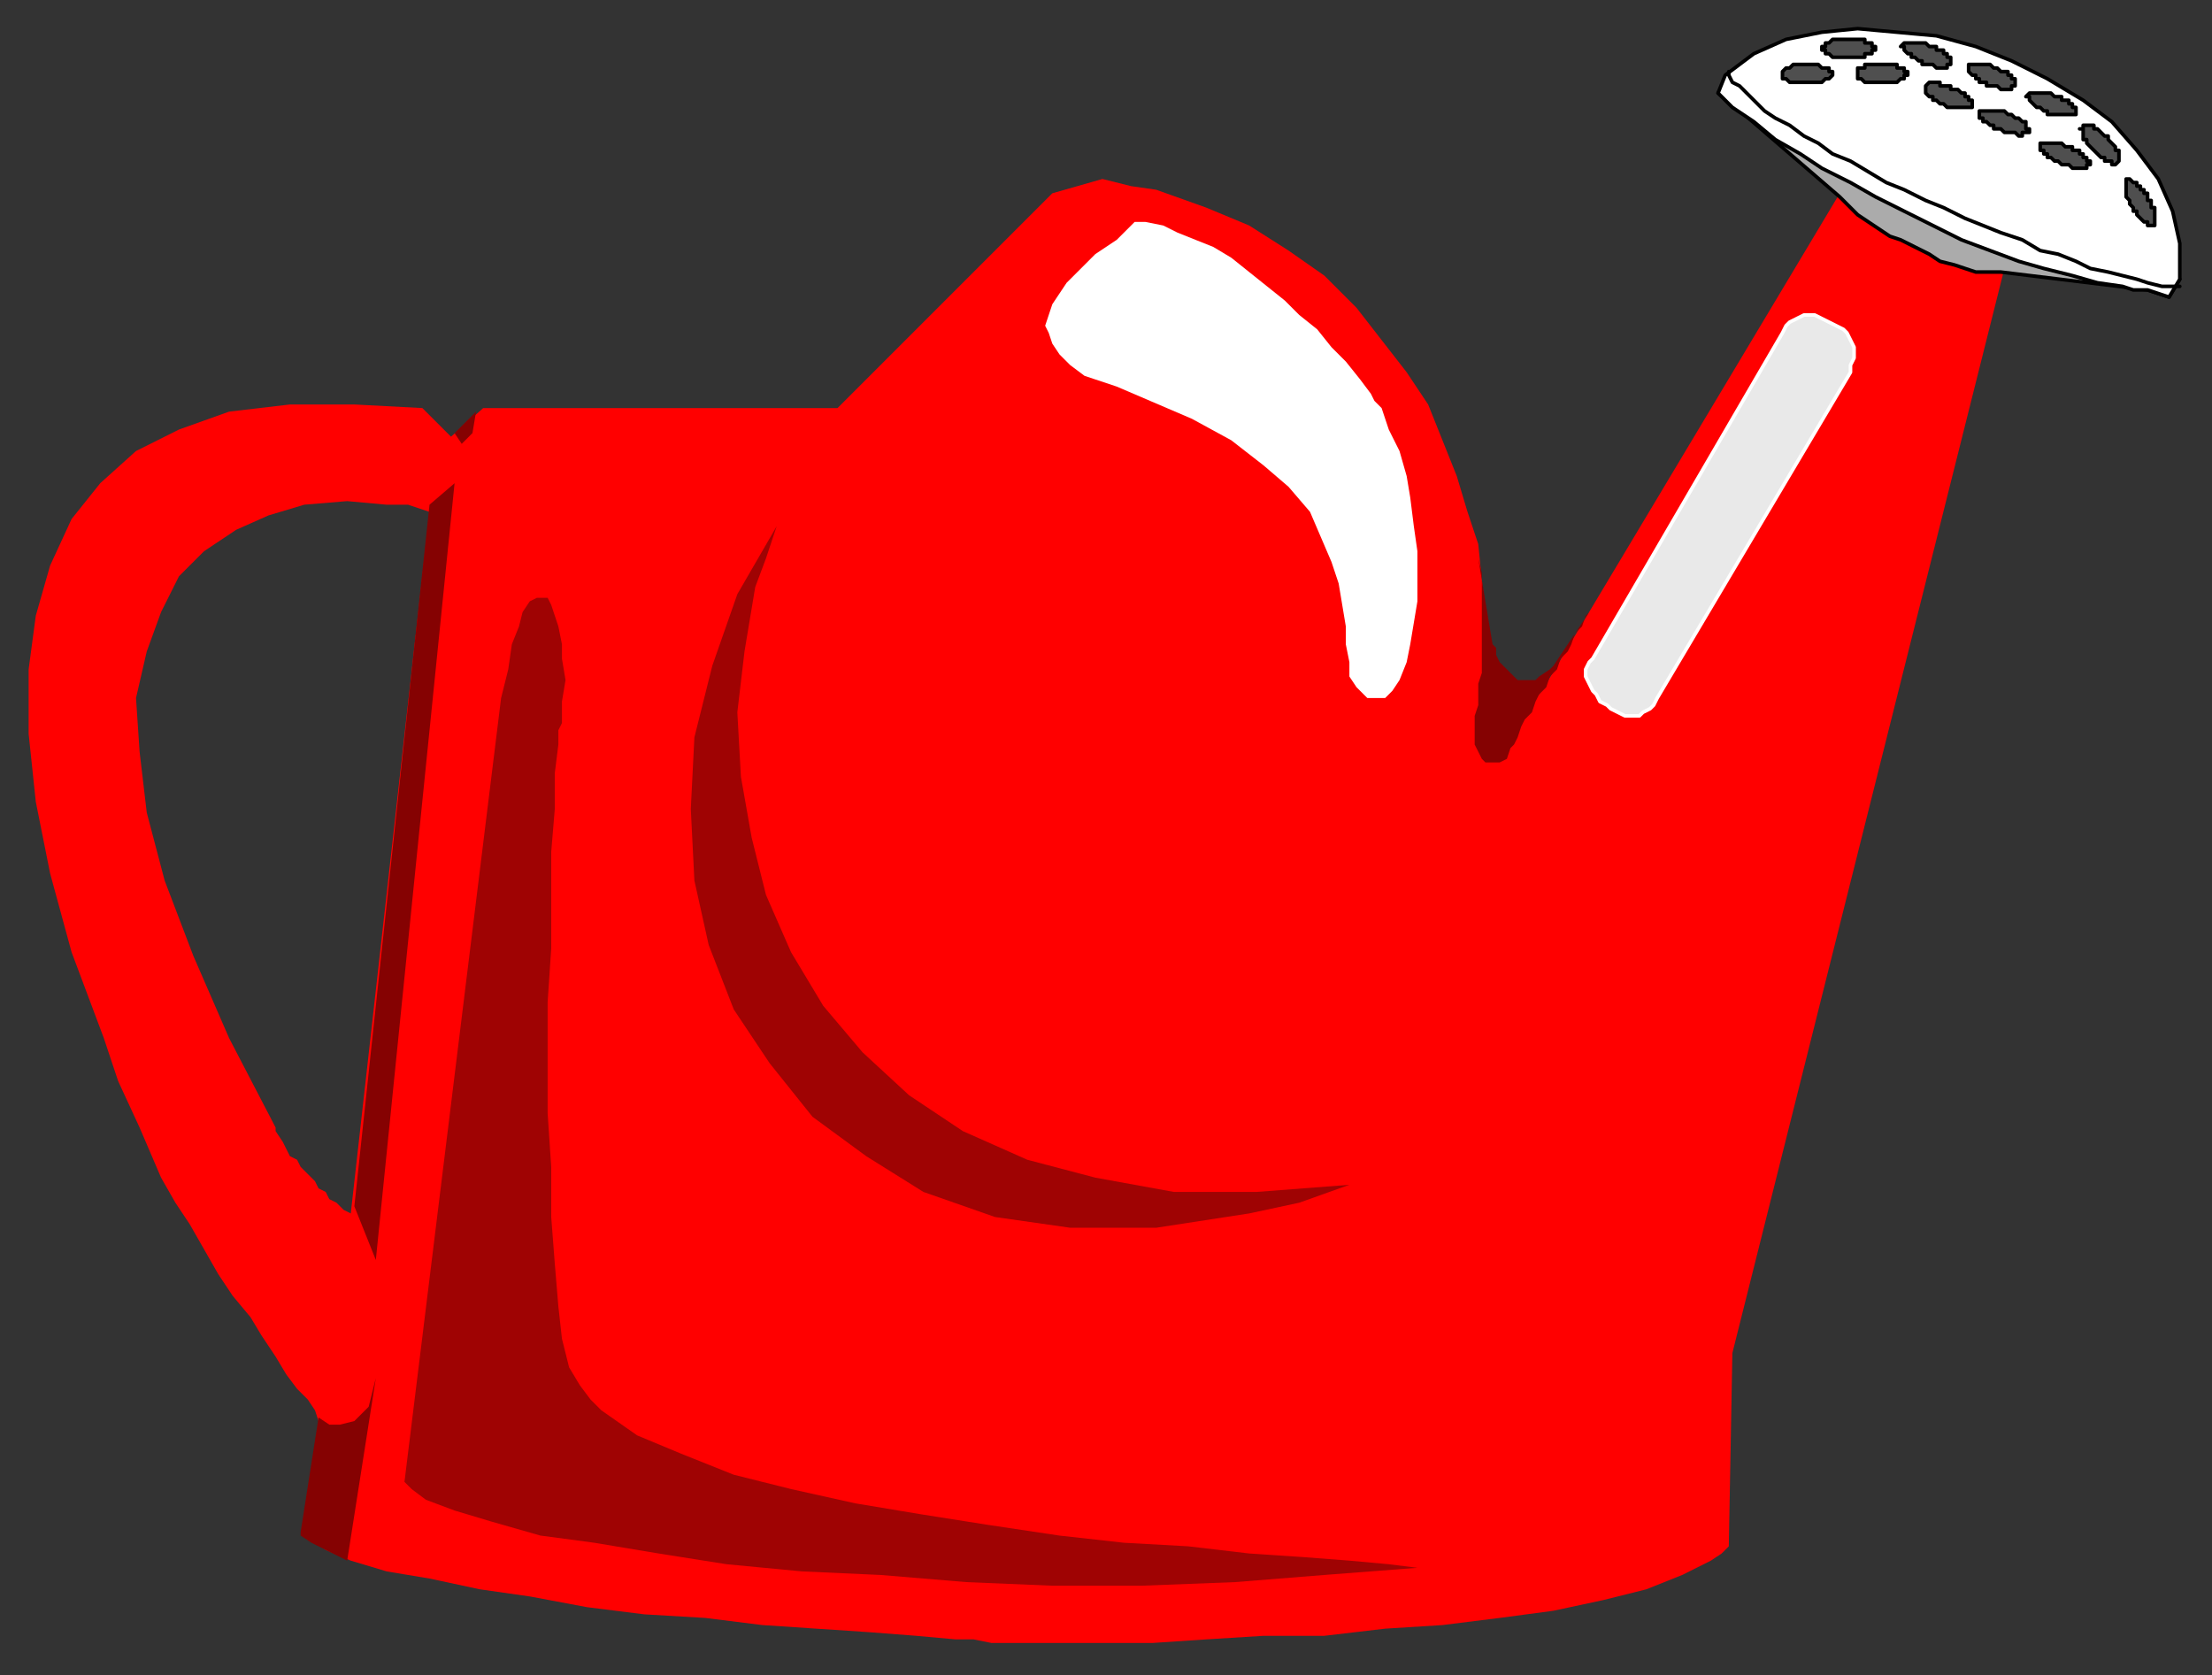 <?xml version="1.0" encoding="UTF-8" standalone="no"?>
<svg
   xmlns:dc="http://purl.org/dc/elements/1.1/"
   xmlns:cc="http://creativecommons.org/ns#"
   xmlns:rdf="http://www.w3.org/1999/02/22-rdf-syntax-ns#"
   xmlns:svg="http://www.w3.org/2000/svg"
   xmlns="http://www.w3.org/2000/svg"
   xmlns:sodipodi="http://sodipodi.sourceforge.net/DTD/sodipodi-0.dtd"
   xmlns:inkscape="http://www.inkscape.org/namespaces/inkscape"
   version="1.0"
   width="163.512mm"
   height="123.825mm"
   id="svg53"
   sodipodi:docname="WCAN003.WMF">
  <rect width="100%" height="100%" fill="#333333" stroke="none"/>
  <sodipodi:namedview
     pagecolor="#ffffff"
     bordercolor="#666666"
     borderopacity="1"
     objecttolerance="10"
     gridtolerance="10"
     guidetolerance="10"
     inkscape:pageopacity="0"
     inkscape:pageshadow="2"
     inkscape:window-width="640"
     inkscape:window-height="480"
     id="namedview55" />
  <defs
     id="defs3">
    <pattern
       id="WMFhbasepattern"
       patternUnits="userSpaceOnUse"
       width="6"
       height="6"
       x="0"
       y="0" />
  </defs>
  <path
     style="fill:#ff0000;fill-rule:evenodd;fill-opacity:1;stroke:none;"
     d="  M 77,315   L 77,316   L 79,319   L 80,321   L 81,323   L 83,324   L 84,326   L 86,328   L 88,330   L 89,332   L 91,333   L 92,335   L 94,336   L 95,337   L 96,338   L 98,339   L 120,143   L 114,141   L 108,141   L 97,140   L 85,141   L 75,144   L 66,148   L 57,154   L 50,161   L 45,171   L 41,182   L 38,195   L 39,210   L 41,227   L 46,246   L 54,267   L 64,290   L 77,315   L 39,315   L 33,302   L 29,290   L 20,266   L 14,244   L 10,224   L 8,205   L 8,187   L 10,172   L 14,158   L 20,145   L 28,135   L 38,126   L 50,120   L 64,115   L 81,113   L 99,113   L 118,114   L 126,122   L 135,114   L 234,114   L 294,54   L 308,50   L 316,52   L 323,53   L 337,58   L 349,63   L 360,70   L 370,77   L 379,86   L 386,95   L 393,104   L 399,113   L 403,123   L 407,133   L 410,143   L 413,152   L 414,162   L 415,170   L 415,178   L 415,180   L 415,181   L 416,184   L 416,187   L 417,189   L 418,191   L 419,193   L 420,194   L 421,195   L 423,195   L 424,196   L 426,196   L 427,195   L 428,195   L 430,194   L 431,192   L 432,191   L 514,54   L 560,75   L 484,378   L 483,432   L 481,434   L 478,436   L 470,440   L 460,444   L 448,447   L 434,450   L 419,452   L 403,454   L 387,455   L 370,457   L 353,457   L 337,458   L 322,459   L 308,459   L 295,459   L 285,459   L 277,459   L 272,458   L 267,458   L 256,457   L 243,456   L 228,455   L 213,454   L 197,452   L 180,451   L 164,449   L 148,446   L 134,444   L 120,441   L 108,439   L 98,436   L 91,433   L 87,430   L 85,427   L 89,398   L 89,397   L 88,394   L 86,391   L 83,388   L 80,384   L 77,379   L 73,373   L 70,368   L 65,362   L 61,356   L 57,349   L 53,342   L 49,336   L 45,329   L 42,322   L 39,315   L 77,315  z "
     id="path5" />
  <path
     style="fill:#850202;fill-rule:evenodd;fill-opacity:1;stroke:none;"
     d="  M 84,428   L 89,396   L 92,398   L 95,398   L 99,397   L 103,393   L 105,385   L 97,436   L 91,433   L 87,431   L 84,429   L 84,428  z "
     id="path7" />
  <path
     style="fill:#850202;fill-rule:evenodd;fill-opacity:1;stroke:none;"
     d="  M 120,141   L 127,135   L 105,352   L 99,337   L 120,141  z "
     id="path9" />
  <path
     style="fill:#850202;fill-rule:evenodd;fill-opacity:1;stroke:none;"
     d="  M 127,121   L 129,124   L 132,121   L 133,115   L 127,121  z "
     id="path11" />
  <path
     style="fill:#9f0303;fill-rule:evenodd;fill-opacity:1;stroke:none;"
     d="  M 157,202   L 156,204   L 156,208   L 155,216   L 155,226   L 154,238   L 154,251   L 154,265   L 153,280   L 153,296   L 153,311   L 154,326   L 154,340   L 155,353   L 156,365   L 157,374   L 159,382   L 162,387   L 165,391   L 168,394   L 178,401   L 190,406   L 205,412   L 221,416   L 239,420   L 257,423   L 276,426   L 296,429   L 314,431   L 332,432   L 349,434   L 364,435   L 377,436   L 388,437   L 396,438   L 383,439   L 370,440   L 345,442   L 319,443   L 294,443   L 270,442   L 246,440   L 224,439   L 203,437   L 184,434   L 166,431   L 151,429   L 137,425   L 127,422   L 119,419   L 115,416   L 113,414   L 140,195   L 141,191   L 142,187   L 143,180   L 145,175   L 146,171   L 148,168   L 150,167   L 151,167   L 153,167   L 154,169   L 155,172   L 156,175   L 157,180   L 157,184   L 158,190   L 157,196   L 157,202  z "
     id="path13" />
  <path
     style="fill:#9f0303;fill-rule:evenodd;fill-opacity:1;stroke:none;"
     d="  M 217,147   L 214,156   L 211,164   L 208,182   L 206,199   L 207,217   L 210,234   L 214,250   L 221,266   L 230,281   L 241,294   L 254,306   L 269,316   L 287,324   L 306,329   L 328,333   L 351,333   L 377,331   L 363,336   L 349,339   L 323,343   L 299,343   L 278,340   L 258,333   L 242,323   L 227,312   L 215,297   L 205,282   L 198,264   L 194,246   L 193,226   L 194,206   L 199,186   L 206,166   L 217,147  z "
     id="path15" />
  <path
     style="fill:#850202;fill-rule:evenodd;fill-opacity:1;stroke:none;"
     d="  M 413,156   L 417,180   L 418,181   L 418,183   L 419,185   L 420,186   L 422,188   L 424,190   L 425,190   L 427,190   L 428,190   L 429,190   L 430,189   L 433,187   L 434,186   L 444,171   L 443,172   L 442,175   L 440,177   L 439,180   L 438,182   L 436,184   L 435,187   L 433,189   L 432,192   L 430,194   L 429,196   L 428,199   L 426,201   L 425,203   L 424,206   L 423,208   L 422,209   L 421,212   L 419,213   L 417,213   L 415,213   L 414,212   L 413,210   L 412,208   L 412,206   L 412,205   L 412,203   L 412,200   L 413,197   L 413,194   L 413,191   L 414,188   L 414,185   L 414,182   L 414,179   L 414,176   L 414,173   L 414,169   L 414,166   L 414,163   L 414,160   L 413,156  z "
     id="path17" />
  <path
     style="fill:#ababab;fill-rule:evenodd;fill-opacity:1;stroke:#000000;stroke-width:1px;stroke-linecap:round;stroke-linejoin:round;stroke-miterlimit:4;stroke-dasharray:none;stroke-opacity:1;"
     d="  M 514,55   L 485,30   L 480,26   L 483,21   L 609,78   L 606,83   L 600,81   L 559,76   L 558,76   L 555,76   L 552,76   L 549,75   L 546,74   L 542,73   L 539,71   L 535,69   L 531,67   L 528,66   L 525,64   L 522,62   L 519,60   L 517,58   L 515,56   L 514,55  z "
     id="path19" />
  <path
     style="fill:#ffffff;fill-rule:evenodd;fill-opacity:1;stroke:none;"
     d="  M 317,62   L 316,63   L 312,67   L 309,69   L 306,71   L 303,74   L 301,76   L 298,79   L 296,82   L 294,85   L 293,88   L 292,91   L 293,93   L 294,96   L 296,99   L 299,102   L 303,105   L 312,108   L 319,111   L 333,117   L 344,123   L 353,130   L 360,136   L 366,143   L 369,150   L 372,157   L 374,163   L 375,169   L 376,175   L 376,180   L 377,185   L 377,189   L 379,192   L 381,194   L 382,195   L 384,195   L 387,195   L 389,193   L 391,190   L 393,185   L 394,180   L 395,174   L 396,168   L 396,161   L 396,154   L 395,147   L 394,139   L 393,133   L 391,126   L 388,120   L 386,114   L 384,112   L 383,110   L 380,106   L 376,101   L 372,97   L 368,92   L 363,88   L 359,84   L 354,80   L 349,76   L 344,72   L 339,69   L 334,67   L 329,65   L 325,63   L 320,62   L 317,62  z "
     id="path21" />
  <path
     style="fill:#e9e9e9;fill-rule:evenodd;fill-opacity:1;stroke:#ffffff;stroke-width:1px;stroke-linecap:round;stroke-linejoin:round;stroke-miterlimit:4;stroke-dasharray:none;stroke-opacity:1;"
     d="  M 445,184   L 498,93   L 499,91   L 500,90   L 502,89   L 504,88   L 505,88   L 507,88   L 509,89   L 511,90   L 513,91   L 515,92   L 516,93   L 517,95   L 518,97   L 518,99   L 518,100   L 517,102   L 517,104   L 463,195   L 462,197   L 461,198   L 459,199   L 458,200   L 456,200   L 454,200   L 452,199   L 450,198   L 449,197   L 447,196   L 446,194   L 445,193   L 444,191   L 443,189   L 443,187   L 444,185   L 445,184  z "
     id="path23" />
  <path
     style="fill:#ffffff;fill-rule:evenodd;fill-opacity:1;stroke:#000000;stroke-width:1px;stroke-linecap:round;stroke-linejoin:round;stroke-miterlimit:4;stroke-dasharray:none;stroke-opacity:1;"
     d="  M 484,30   L 480,26   L 482,21   L 486,18   L 490,15   L 499,11   L 509,9   L 519,8   L 530,9   L 541,10   L 552,13   L 562,17   L 572,22   L 582,28   L 590,34   L 597,42   L 603,50   L 607,59   L 609,68   L 609,78   L 606,83   L 600,81   L 596,81   L 593,80   L 586,79   L 579,77   L 571,75   L 564,73   L 556,70   L 548,67   L 540,63   L 532,59   L 524,55   L 517,51   L 509,47   L 503,43   L 496,39   L 490,34   L 484,30  z "
     id="path25" />
  <path
     style="fill:none;stroke:#000000;stroke-width:1px;stroke-linecap:round;stroke-linejoin:round;stroke-miterlimit:4;stroke-dasharray:none;stroke-opacity:1;"
     d="  M 483,20   L 483,21   L 484,23   L 486,24   L 488,26   L 490,28   L 493,31   L 496,33   L 500,35   L 504,38   L 508,40   L 512,43   L 517,45   L 522,48   L 527,51   L 532,53   L 538,56   L 543,58   L 549,61   L 554,63   L 559,65   L 565,67   L 570,70   L 575,71   L 580,73   L 584,75   L 589,76   L 593,77   L 597,78   L 600,79   L 604,80   L 606,80   L 609,80  "
     id="path27" />
  <path
     style="fill:#4f4f4f;fill-rule:evenodd;fill-opacity:1;stroke:#000000;stroke-width:1px;stroke-linecap:round;stroke-linejoin:round;stroke-miterlimit:4;stroke-dasharray:none;stroke-opacity:1;"
     d="  M 526,18   L 526,18   L 526,18   L 527,18   L 527,18   L 528,18   L 529,18   L 529,18   L 530,18   L 530,19   L 531,19   L 531,19   L 532,19   L 532,19   L 532,20   L 533,20   L 533,20   L 533,21   L 533,21   L 533,21   L 533,21   L 533,21   L 532,21   L 532,22   L 532,22   L 531,22   L 531,22   L 530,23   L 530,23   L 529,23   L 529,23   L 528,23   L 527,23   L 527,23   L 526,23   L 526,23   L 525,23   L 524,23   L 524,23   L 523,23   L 523,23   L 522,23   L 521,23   L 521,23   L 520,22   L 520,22   L 520,22   L 519,22   L 519,21   L 519,21   L 519,21   L 519,21   L 519,21   L 519,20   L 519,20   L 519,20   L 519,20   L 519,19   L 520,19   L 520,19   L 520,19   L 521,19   L 521,18   L 522,18   L 523,18   L 523,18   L 524,18   L 524,18   L 526,18  z "
     id="path29" />
  <path
     style="fill:#4f4f4f;fill-rule:evenodd;fill-opacity:1;stroke:#000000;stroke-width:1px;stroke-linecap:round;stroke-linejoin:round;stroke-miterlimit:4;stroke-dasharray:none;stroke-opacity:1;"
     d="  M 505,18   L 505,18   L 505,18   L 506,18   L 506,18   L 507,18   L 508,18   L 508,18   L 509,19   L 509,19   L 510,19   L 510,19   L 511,19   L 511,20   L 511,20   L 512,20   L 512,20   L 512,21   L 512,21   L 512,21   L 512,21   L 512,21   L 511,22   L 511,22   L 511,22   L 510,22   L 510,22   L 509,23   L 509,23   L 508,23   L 508,23   L 507,23   L 506,23   L 506,23   L 505,23   L 505,23   L 504,23   L 504,23   L 503,23   L 502,23   L 502,23   L 501,23   L 500,23   L 500,23   L 499,22   L 499,22   L 499,22   L 498,22   L 498,22   L 498,21   L 498,21   L 498,21   L 498,21   L 498,21   L 498,20   L 498,20   L 498,20   L 498,20   L 499,19   L 499,19   L 499,19   L 500,19   L 500,19   L 501,18   L 502,18   L 502,18   L 503,18   L 504,18   L 505,18  z "
     id="path31" />
  <path
     style="fill:#4f4f4f;fill-rule:evenodd;fill-opacity:1;stroke:#000000;stroke-width:1px;stroke-linecap:round;stroke-linejoin:round;stroke-miterlimit:4;stroke-dasharray:none;stroke-opacity:1;"
     d="  M 516,11   L 516,11   L 517,11   L 517,11   L 518,11   L 519,11   L 519,11   L 520,11   L 521,11   L 521,12   L 522,12   L 522,12   L 523,12   L 523,12   L 523,13   L 523,13   L 523,13   L 524,13   L 524,13   L 524,14   L 523,14   L 523,14   L 523,14   L 523,15   L 523,15   L 522,15   L 522,15   L 521,15   L 521,16   L 520,16   L 519,16   L 519,16   L 518,16   L 517,16   L 516,16   L 516,16   L 516,16   L 515,16   L 515,16   L 514,16   L 513,16   L 513,16   L 512,16   L 511,15   L 511,15   L 510,15   L 510,15   L 510,15   L 510,14   L 509,14   L 509,14   L 509,13   L 509,13   L 509,13   L 509,13   L 509,13   L 510,13   L 510,12   L 510,12   L 510,12   L 511,12   L 511,12   L 512,11   L 513,11   L 513,11   L 514,11   L 515,11   L 515,11   L 516,11  z "
     id="path33" />
  <path
     style="fill:#4f4f4f;fill-rule:evenodd;fill-opacity:1;stroke:#000000;stroke-width:1px;stroke-linecap:round;stroke-linejoin:round;stroke-miterlimit:4;stroke-dasharray:none;stroke-opacity:1;"
     d="  M 545,24   L 545,24   L 545,25   L 546,25   L 547,25   L 547,25   L 548,26   L 548,26   L 549,26   L 549,27   L 550,27   L 550,28   L 550,28   L 551,28   L 551,28   L 551,29   L 551,29   L 551,29   L 551,29   L 551,30   L 551,30   L 550,30   L 550,30   L 550,30   L 549,30   L 549,30   L 549,30   L 548,30   L 547,30   L 547,30   L 546,30   L 546,30   L 545,30   L 544,30   L 543,29   L 543,29   L 543,29   L 542,29   L 542,29   L 541,28   L 541,28   L 540,28   L 540,27   L 539,27   L 539,27   L 538,26   L 538,26   L 538,25   L 538,25   L 538,25   L 538,25   L 538,24   L 538,24   L 538,24   L 538,24   L 538,24   L 538,24   L 539,23   L 539,23   L 539,23   L 540,23   L 540,23   L 541,23   L 542,23   L 542,24   L 543,24   L 544,24   L 544,24   L 545,24  z "
     id="path35" />
  <path
     style="fill:#4f4f4f;fill-rule:evenodd;fill-opacity:1;stroke:#000000;stroke-width:1px;stroke-linecap:round;stroke-linejoin:round;stroke-miterlimit:4;stroke-dasharray:none;stroke-opacity:1;"
     d="  M 561,32   L 561,32   L 561,32   L 562,32   L 562,32   L 563,33   L 564,33   L 564,33   L 565,34   L 565,34   L 566,34   L 566,35   L 566,35   L 566,35   L 566,36   L 567,36   L 567,36   L 567,37   L 567,37   L 566,37   L 566,37   L 566,37   L 566,37   L 566,37   L 565,37   L 565,38   L 564,38   L 564,38   L 563,37   L 563,37   L 562,37   L 561,37   L 561,37   L 560,37   L 559,36   L 559,36   L 559,36   L 558,36   L 557,36   L 557,35   L 556,35   L 556,35   L 555,34   L 555,34   L 554,34   L 554,33   L 554,33   L 553,33   L 553,32   L 553,32   L 553,32   L 553,31   L 553,31   L 553,31   L 553,31   L 554,31   L 554,31   L 554,31   L 555,31   L 555,31   L 556,31   L 556,31   L 557,31   L 557,31   L 558,31   L 558,31   L 559,31   L 560,31   L 561,32  z "
     id="path37" />
  <path
     style="fill:#4f4f4f;fill-rule:evenodd;fill-opacity:1;stroke:#000000;stroke-width:1px;stroke-linecap:round;stroke-linejoin:round;stroke-miterlimit:4;stroke-dasharray:none;stroke-opacity:1;"
     d="  M 578,41   L 578,41   L 578,41   L 579,41   L 579,42   L 580,42   L 581,42   L 581,43   L 582,43   L 582,43   L 582,44   L 583,44   L 583,44   L 583,45   L 584,45   L 584,45   L 584,45   L 584,46   L 584,46   L 584,46   L 583,46   L 583,46   L 583,47   L 583,47   L 582,47   L 582,47   L 581,47   L 581,47   L 580,47   L 580,47   L 579,47   L 578,46   L 578,46   L 577,46   L 576,46   L 576,46   L 576,46   L 575,45   L 574,45   L 574,45   L 573,44   L 573,44   L 572,44   L 572,43   L 571,43   L 571,43   L 571,42   L 570,42   L 570,42   L 570,41   L 570,41   L 570,41   L 570,41   L 570,40   L 570,40   L 571,40   L 571,40   L 571,40   L 572,40   L 572,40   L 572,40   L 573,40   L 574,40   L 574,40   L 575,40   L 575,40   L 576,40   L 577,41   L 578,41  z "
     id="path39" />
  <path
     style="fill:#4f4f4f;fill-rule:evenodd;fill-opacity:1;stroke:#000000;stroke-width:1px;stroke-linecap:round;stroke-linejoin:round;stroke-miterlimit:4;stroke-dasharray:none;stroke-opacity:1;"
     d="  M 539,13   L 539,13   L 540,13   L 540,13   L 541,13   L 541,14   L 542,14   L 543,14   L 543,15   L 544,15   L 544,15   L 544,16   L 545,16   L 545,16   L 545,17   L 545,17   L 545,17   L 545,18   L 545,18   L 545,18   L 545,18   L 545,18   L 544,18   L 544,19   L 544,19   L 543,19   L 543,19   L 542,19   L 542,19   L 541,19   L 540,18   L 540,18   L 539,18   L 538,18   L 537,18   L 537,18   L 537,17   L 536,17   L 536,17   L 535,16   L 535,16   L 534,16   L 534,15   L 533,15   L 533,15   L 532,14   L 532,14   L 532,14   L 532,13   L 532,13   L 531,13   L 532,12   L 532,12   L 532,12   L 532,12   L 532,12   L 532,12   L 533,12   L 533,12   L 533,12   L 534,12   L 534,12   L 535,12   L 536,12   L 536,12   L 537,12   L 538,12   L 538,12   L 539,13  z "
     id="path41" />
  <path
     style="fill:#4f4f4f;fill-rule:evenodd;fill-opacity:1;stroke:#000000;stroke-width:1px;stroke-linecap:round;stroke-linejoin:round;stroke-miterlimit:4;stroke-dasharray:none;stroke-opacity:1;"
     d="  M 557,19   L 557,19   L 558,19   L 558,19   L 559,20   L 560,20   L 560,20   L 561,20   L 561,21   L 562,21   L 562,21   L 562,22   L 563,22   L 563,22   L 563,23   L 563,23   L 563,23   L 563,24   L 563,24   L 563,24   L 563,24   L 563,24   L 562,24   L 562,25   L 562,25   L 561,25   L 561,25   L 560,25   L 560,25   L 559,25   L 558,24   L 558,24   L 557,24   L 556,24   L 555,24   L 555,24   L 555,23   L 554,23   L 554,23   L 553,23   L 553,22   L 552,22   L 552,21   L 551,21   L 551,21   L 550,20   L 550,20   L 550,20   L 550,19   L 550,19   L 550,19   L 550,18   L 550,18   L 550,18   L 550,18   L 550,18   L 550,18   L 551,18   L 551,18   L 552,18   L 552,18   L 553,18   L 553,18   L 554,18   L 554,18   L 555,18   L 556,18   L 556,18   L 557,19  z "
     id="path43" />
  <path
     style="fill:#4f4f4f;fill-rule:evenodd;fill-opacity:1;stroke:#000000;stroke-width:1px;stroke-linecap:round;stroke-linejoin:round;stroke-miterlimit:4;stroke-dasharray:none;stroke-opacity:1;"
     d="  M 574,27   L 574,27   L 575,27   L 575,27   L 576,27   L 576,28   L 577,28   L 578,28   L 578,29   L 578,29   L 579,29   L 579,30   L 580,30   L 580,30   L 580,31   L 580,31   L 580,31   L 580,32   L 580,32   L 580,32   L 580,32   L 580,32   L 579,32   L 579,32   L 579,32   L 578,32   L 578,32   L 577,32   L 576,32   L 576,32   L 575,32   L 575,32   L 574,32   L 573,32   L 572,32   L 572,32   L 572,31   L 571,31   L 571,31   L 570,30   L 569,30   L 569,30   L 568,29   L 568,29   L 568,29   L 567,28   L 567,28   L 567,28   L 567,27   L 566,27   L 566,27   L 567,26   L 567,26   L 567,26   L 567,26   L 567,26   L 567,26   L 568,26   L 568,26   L 568,26   L 569,26   L 569,26   L 570,26   L 571,26   L 571,26   L 572,26   L 572,26   L 573,26   L 574,27  z "
     id="path45" />
  <path
     style="fill:#4f4f4f;fill-rule:evenodd;fill-opacity:1;stroke:#000000;stroke-width:1px;stroke-linecap:round;stroke-linejoin:round;stroke-miterlimit:4;stroke-dasharray:none;stroke-opacity:1;"
     d="  M 589,38   L 589,38   L 589,39   L 589,39   L 590,40   L 590,40   L 591,41   L 591,41   L 591,42   L 592,42   L 592,43   L 592,43   L 592,44   L 592,44   L 592,44   L 592,45   L 592,45   L 592,45   L 592,45   L 592,45   L 592,45   L 591,46   L 591,46   L 591,46   L 590,46   L 590,45   L 589,45   L 589,45   L 588,45   L 588,44   L 587,44   L 587,44   L 586,43   L 586,43   L 585,42   L 585,42   L 585,42   L 584,41   L 584,41   L 583,40   L 583,40   L 583,39   L 582,39   L 582,38   L 582,38   L 582,37   L 582,37   L 582,36   L 581,36   L 582,36   L 582,35   L 582,35   L 582,35   L 582,35   L 582,35   L 582,35   L 583,35   L 583,35   L 584,35   L 584,35   L 584,35   L 585,35   L 585,36   L 586,36   L 586,36   L 587,37   L 587,37   L 588,38   L 589,38  z "
     id="path47" />
  <path
     style="fill:#4f4f4f;fill-rule:evenodd;fill-opacity:1;stroke:#000000;stroke-width:1px;stroke-linecap:round;stroke-linejoin:round;stroke-miterlimit:4;stroke-dasharray:none;stroke-opacity:1;"
     d="  M 600,55   L 600,55   L 600,56   L 601,56   L 601,57   L 601,58   L 602,58   L 602,59   L 602,59   L 602,60   L 602,60   L 602,61   L 602,61   L 602,62   L 602,62   L 602,62   L 602,63   L 602,63   L 602,63   L 602,63   L 601,63   L 601,63   L 601,63   L 600,63   L 600,63   L 600,62   L 599,62   L 599,62   L 598,61   L 598,61   L 598,61   L 597,60   L 597,59   L 596,59   L 596,58   L 596,58   L 596,58   L 595,57   L 595,56   L 595,56   L 594,55   L 594,55   L 594,54   L 594,53   L 594,53   L 594,53   L 594,52   L 594,52   L 594,51   L 594,51   L 594,51   L 594,51   L 594,51   L 594,50   L 595,50   L 595,50   L 595,50   L 596,51   L 596,51   L 596,51   L 597,51   L 597,52   L 598,52   L 598,53   L 598,53   L 599,53   L 599,54   L 600,54   L 600,55  z "
     id="path49" />
  <path
     style="fill:#ff0000;fill-rule:evenodd;fill-opacity:1;stroke:none;"
     d="  M 39,315   L 77,315   L 77,315   L 39,315   L 39,315  z "
     id="path51" />
</svg>
